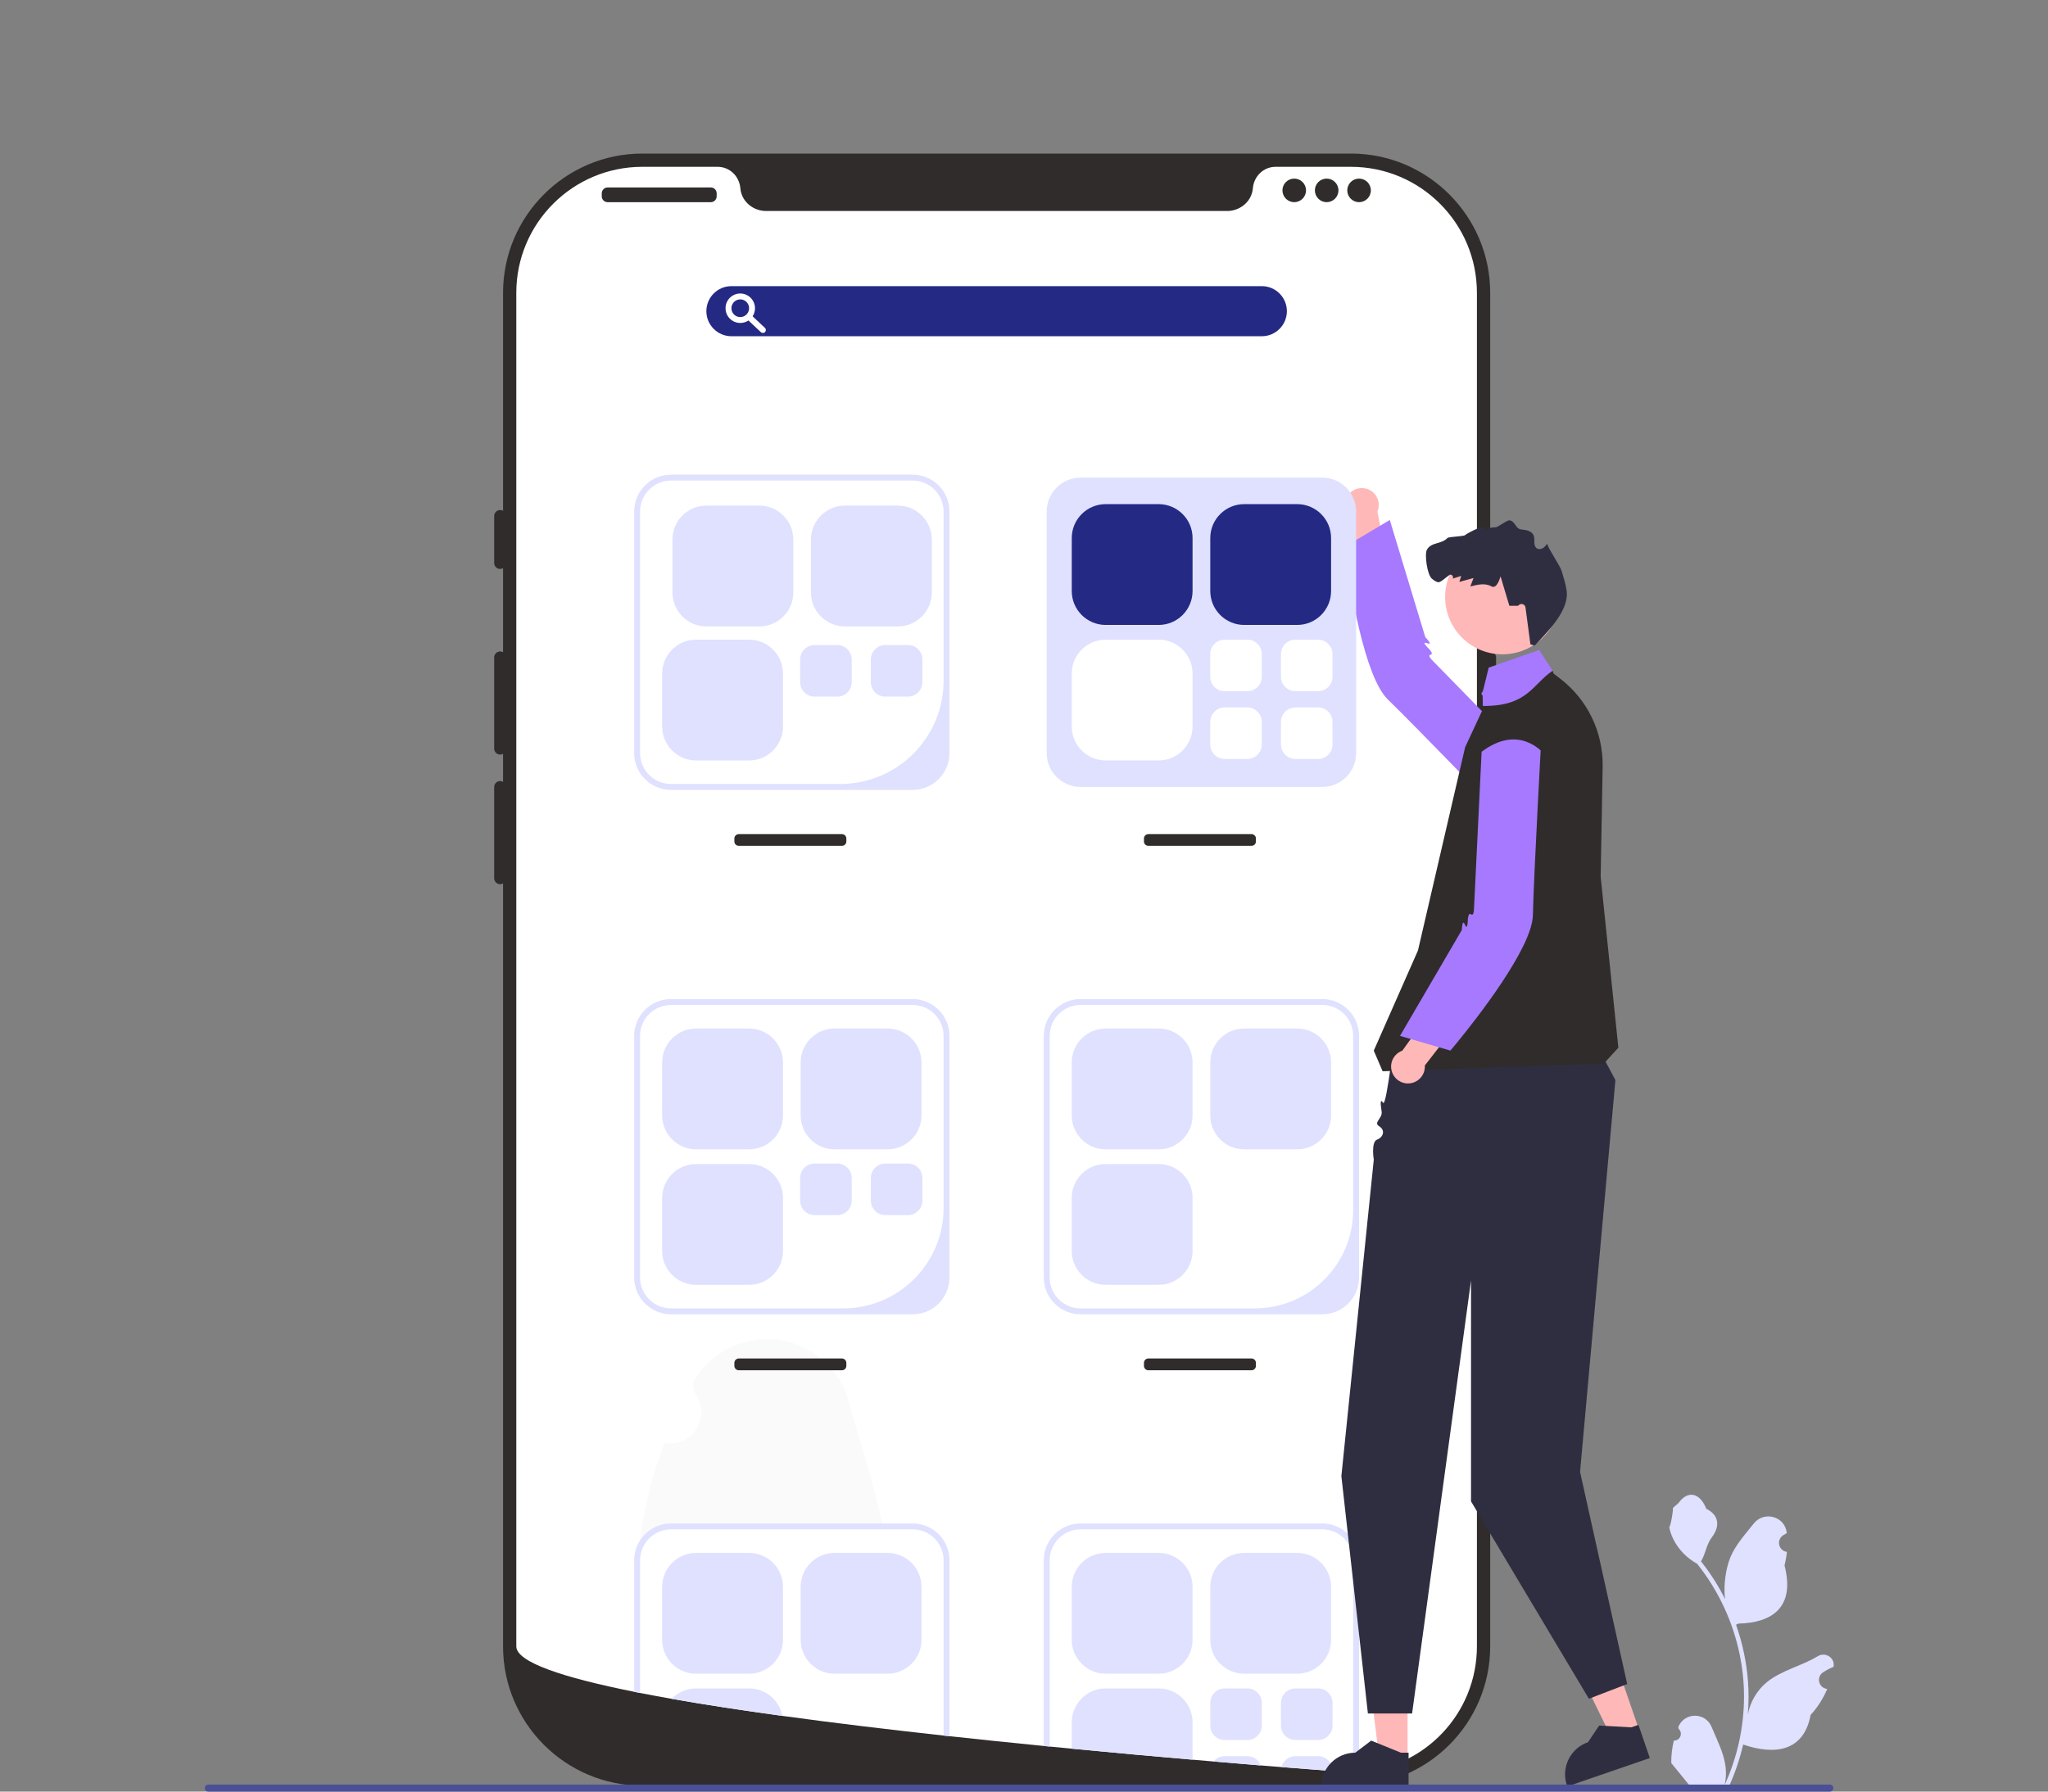 <?xml version="1.0" encoding="UTF-8"?>
<svg xmlns="http://www.w3.org/2000/svg" width="160" height="140" viewBox="0 0 160 140" fill="none">
  <rect x="0" y="0" width="160" height="140" fill="#808080" stroke="none"/>
  <g clip-path="url(#clip0_7918_14563)">
    <path d="M105.538 139.536H50.184C44.183 139.536 39.301 134.654 39.301 128.653V22.883C39.301 16.882 44.183 12 50.184 12H105.538C111.539 12 116.421 16.882 116.421 22.883V128.653C116.421 134.654 111.539 139.536 105.538 139.536Z" fill="#302C2B"></path>
    <path d="M116.421 50.906C116.167 50.906 115.961 51.113 115.961 51.367V66.1C115.961 66.354 116.167 66.561 116.421 66.561C116.675 66.561 116.882 66.354 116.882 66.1V51.367C116.882 51.113 116.675 50.906 116.421 50.906Z" fill="#302C2B"></path>
    <path d="M115.384 22.884V128.651C115.384 133.875 111.319 138.147 106.178 138.479H106.176C106.1 138.483 106.024 138.488 105.946 138.49C105.81 138.497 105.674 138.499 105.536 138.499C105.536 138.499 105.029 138.463 104.104 138.394C103.169 138.324 101.809 138.221 100.112 138.085C99.603 138.046 99.067 138.002 98.501 137.956C97.373 137.864 96.134 137.763 94.806 137.648C94.276 137.604 93.728 137.556 93.169 137.507C90.31 137.261 87.108 136.973 83.731 136.646C83.159 136.593 82.584 136.538 82.004 136.48C81.852 136.464 81.698 136.451 81.543 136.434C79.135 136.197 76.661 135.942 74.177 135.67C74.022 135.654 73.868 135.638 73.716 135.622C69.437 135.15 65.141 134.637 61.122 134.084C58.03 133.66 55.102 133.214 52.473 132.751C51.616 132.599 50.792 132.447 50.005 132.293C49.85 132.263 49.696 132.233 49.544 132.201C43.98 131.087 40.336 129.885 40.336 128.651V22.884C40.336 17.444 44.745 13.035 50.184 13.035H56.064C57.003 13.035 57.758 13.767 57.839 14.704C57.846 14.766 57.853 14.829 57.864 14.891C58.035 15.832 58.898 16.488 59.855 16.488H95.865C96.823 16.488 97.686 15.832 97.856 14.891C97.868 14.829 97.874 14.766 97.882 14.704C97.962 13.767 98.717 13.035 99.656 13.035H105.536C110.976 13.035 115.384 17.444 115.384 22.884Z" fill="white"></path>
    <path d="M68.924 119.047C68.958 119.201 68.988 119.353 69.018 119.507H52.422C51.349 119.507 50.438 120.21 50.122 121.179C50.06 121.077 49.996 120.976 49.934 120.875V120.873C49.952 120.711 49.97 120.55 49.991 120.389C50.32 117.785 50.965 115.228 51.911 112.778C53.249 113.009 54.522 112.111 54.754 110.773C54.876 110.06 54.678 109.325 54.211 108.77L54.128 108.087L54.213 107.935C56.043 104.779 60.086 103.706 63.24 105.536C64.738 106.404 65.837 107.829 66.295 109.5C67.165 112.656 68.247 115.842 68.924 119.047Z" fill="#FAFAFA"></path>
    <path d="M39.07 39.855C38.816 39.855 38.609 40.062 38.609 40.315V43.999C38.609 44.253 38.816 44.459 39.07 44.459C39.324 44.459 39.53 44.253 39.53 43.999V40.315C39.53 40.062 39.324 39.855 39.07 39.855Z" fill="#302C2B"></path>
    <path d="M39.07 50.906C38.816 50.906 38.609 51.113 38.609 51.367V58.503C38.609 58.757 38.816 58.964 39.07 58.964C39.324 58.964 39.53 58.757 39.53 58.503V51.367C39.53 51.113 39.324 50.906 39.07 50.906Z" fill="#302C2B"></path>
    <path d="M39.07 61.035C38.816 61.035 38.609 61.241 38.609 61.495V68.632C38.609 68.885 38.816 69.092 39.07 69.092C39.324 69.092 39.53 68.885 39.53 68.632V61.495C39.53 61.241 39.324 61.035 39.07 61.035Z" fill="#302C2B"></path>
    <path d="M55.529 14.648H47.472C47.218 14.648 47.012 14.854 47.012 15.108V15.339C47.012 15.593 47.218 15.799 47.472 15.799H55.529C55.784 15.799 55.99 15.593 55.99 15.339V15.108C55.99 14.854 55.784 14.648 55.529 14.648Z" fill="#302C2B"></path>
    <path d="M101.112 15.797C101.621 15.797 102.033 15.385 102.033 14.876C102.033 14.368 101.621 13.956 101.112 13.956C100.604 13.956 100.191 14.368 100.191 14.876C100.191 15.385 100.604 15.797 101.112 15.797Z" fill="#302C2B"></path>
    <path d="M103.645 15.797C104.154 15.797 104.566 15.385 104.566 14.876C104.566 14.368 104.154 13.956 103.645 13.956C103.137 13.956 102.725 14.368 102.725 14.876C102.725 15.385 103.137 15.797 103.645 15.797Z" fill="#302C2B"></path>
    <path d="M106.177 15.797C106.685 15.797 107.098 15.385 107.098 14.876C107.098 14.368 106.685 13.956 106.177 13.956C105.668 13.956 105.256 14.368 105.256 14.876C105.256 15.385 105.668 15.797 106.177 15.797Z" fill="#302C2B"></path>
    <path d="M98.58 26.274H57.142C56.063 26.274 55.185 25.396 55.185 24.317C55.185 23.238 56.063 22.36 57.142 22.36H98.58C99.659 22.36 100.537 23.238 100.537 24.317C100.537 25.396 99.659 26.274 98.58 26.274Z" fill="#242984"></path>
    <path d="M57.833 25.237C57.198 25.237 56.682 24.721 56.682 24.086C56.682 23.451 57.198 22.935 57.833 22.935C58.467 22.935 58.984 23.451 58.984 24.086C58.984 24.721 58.467 25.237 57.833 25.237ZM57.833 23.395C57.452 23.395 57.142 23.705 57.142 24.086C57.142 24.467 57.452 24.777 57.833 24.777C58.214 24.777 58.523 24.467 58.523 24.086C58.523 23.705 58.214 23.395 57.833 23.395Z" fill="white"></path>
    <path d="M59.603 26.02C59.547 26.02 59.491 25.999 59.446 25.958L58.366 24.945C58.273 24.858 58.268 24.713 58.355 24.62C58.442 24.527 58.588 24.522 58.681 24.609L59.761 25.622C59.854 25.709 59.858 25.854 59.772 25.947C59.726 25.995 59.665 26.02 59.603 26.02Z" fill="white"></path>
    <path d="M57.718 65.178C57.528 65.178 57.373 65.333 57.373 65.523V65.753C57.373 65.944 57.528 66.099 57.718 66.099H65.776C65.966 66.099 66.121 65.944 66.121 65.753V65.523C66.121 65.333 65.966 65.178 65.776 65.178H57.718Z" fill="#302C2B"></path>
    <path d="M71.3 61.725H52.422C50.836 61.725 49.545 60.434 49.545 58.847V39.97C49.545 38.383 50.836 37.092 52.422 37.092H71.3C72.886 37.092 74.177 38.383 74.177 39.97V58.847C74.177 60.434 72.886 61.725 71.3 61.725ZM52.422 37.553C51.088 37.553 50.005 38.635 50.005 39.97V58.847C50.005 60.182 51.088 61.264 52.422 61.264H65.646C70.103 61.264 73.717 57.651 73.717 53.193V39.97C73.717 38.635 72.635 37.553 71.3 37.553H52.422Z" fill="#DFE1FF"></path>
    <path d="M55.184 39.511C53.725 39.511 52.537 40.699 52.537 42.159V46.302C52.537 47.762 53.725 48.95 55.184 48.95H59.328C60.788 48.95 61.976 47.762 61.976 46.302V42.159C61.976 40.699 60.788 39.511 59.328 39.511H55.184Z" fill="#DFE1FF"></path>
    <path d="M66.005 39.511C64.545 39.511 63.357 40.699 63.357 42.159V46.302C63.357 47.762 64.545 48.95 66.005 48.95H70.149C71.608 48.95 72.796 47.762 72.796 46.302V42.159C72.796 40.699 71.608 39.511 70.149 39.511H66.005Z" fill="#DFE1FF"></path>
    <path d="M54.38 49.986C52.92 49.986 51.732 51.174 51.732 52.634V56.778C51.732 58.237 52.92 59.425 54.38 59.425H58.524C59.983 59.425 61.171 58.237 61.171 56.778V52.634C61.171 51.174 59.983 49.986 58.524 49.986H54.38Z" fill="#DFE1FF"></path>
    <path d="M89.716 65.178C89.526 65.178 89.371 65.333 89.371 65.523V65.753C89.371 65.944 89.526 66.099 89.716 66.099H97.774C97.964 66.099 98.119 65.944 98.119 65.753V65.523C98.119 65.333 97.964 65.178 97.774 65.178H89.716Z" fill="#302C2B"></path>
    <path d="M57.718 106.156C57.528 106.156 57.373 106.311 57.373 106.502V106.732C57.373 106.922 57.528 107.077 57.718 107.077H65.776C65.966 107.077 66.121 106.922 66.121 106.732V106.502C66.121 106.311 65.966 106.156 65.776 106.156H57.718Z" fill="#302C2B"></path>
    <path d="M71.3 102.703H52.422C50.836 102.703 49.545 101.412 49.545 99.825V80.948C49.545 79.361 50.836 78.07 52.422 78.07H71.3C72.886 78.07 74.177 79.361 74.177 80.948V99.825C74.177 101.412 72.886 102.703 71.3 102.703ZM52.422 78.531C51.088 78.531 50.005 79.613 50.005 80.948V99.825C50.005 101.16 51.088 102.242 52.422 102.242H65.876C70.206 102.242 73.717 98.732 73.717 94.401V80.948C73.717 79.613 72.635 78.531 71.3 78.531H52.422Z" fill="#DFE1FF"></path>
    <path d="M54.38 80.373C52.92 80.373 51.732 81.561 51.732 83.02V87.164C51.732 88.624 52.92 89.812 54.38 89.812H58.524C59.983 89.812 61.171 88.624 61.171 87.164V83.02C61.171 81.561 59.983 80.373 58.524 80.373H54.38Z" fill="#DFE1FF"></path>
    <path d="M65.2 80.373C63.74 80.373 62.553 81.561 62.553 83.02V87.164C62.553 88.624 63.74 89.812 65.2 89.812H69.344C70.804 89.812 71.991 88.624 71.991 87.164V83.02C71.991 81.561 70.804 80.373 69.344 80.373H65.2Z" fill="#DFE1FF"></path>
    <path d="M54.38 90.962C52.92 90.962 51.732 92.15 51.732 93.61V97.754C51.732 99.213 52.92 100.401 54.38 100.401H58.524C59.983 100.401 61.171 99.213 61.171 97.754V93.61C61.171 92.15 59.983 90.962 58.524 90.962H54.38Z" fill="#DFE1FF"></path>
    <path d="M89.716 106.156C89.526 106.156 89.371 106.311 89.371 106.502V106.732C89.371 106.922 89.526 107.077 89.716 107.077H97.774C97.964 107.077 98.119 106.922 98.119 106.732V106.502C98.119 106.311 97.964 106.156 97.774 106.156H89.716Z" fill="#302C2B"></path>
    <path d="M103.3 102.703H84.422C82.836 102.703 81.545 101.412 81.545 99.825V80.948C81.545 79.361 82.836 78.07 84.422 78.07H103.3C104.886 78.07 106.177 79.361 106.177 80.948V99.825C106.177 101.412 104.886 102.703 103.3 102.703ZM84.422 78.531C83.088 78.531 82.005 79.613 82.005 80.948V99.825C82.005 101.16 83.088 102.242 84.422 102.242H98.027C102.274 102.242 105.717 98.799 105.717 94.552V80.948C105.717 79.613 104.635 78.531 103.3 78.531H84.422Z" fill="#DFE1FF"></path>
    <path d="M86.378 80.373C84.918 80.373 83.731 81.561 83.731 83.02V87.164C83.731 88.624 84.918 89.812 86.378 89.812H90.522C91.981 89.812 93.169 88.624 93.169 87.164V83.02C93.169 81.561 91.981 80.373 90.522 80.373H86.378Z" fill="#DFE1FF"></path>
    <path d="M97.2 80.373C95.74 80.373 94.553 81.561 94.553 83.02V87.164C94.553 88.624 95.74 89.812 97.2 89.812H101.344C102.804 89.812 103.991 88.624 103.991 87.164V83.02C103.991 81.561 102.804 80.373 101.344 80.373H97.2Z" fill="#DFE1FF"></path>
    <path d="M86.378 90.962C84.918 90.962 83.731 92.15 83.731 93.61V97.754C83.731 99.213 84.918 100.401 86.378 100.401H90.522C91.981 100.401 93.169 99.213 93.169 97.754V93.61C93.169 92.15 91.981 90.962 90.522 90.962H86.378Z" fill="#DFE1FF"></path>
    <path d="M74.177 121.924V135.67C74.023 135.654 73.869 135.638 73.717 135.622V121.924C73.717 121.717 73.692 121.515 73.641 121.324C73.374 120.281 72.425 119.507 71.3 119.507H52.422C51.35 119.507 50.438 120.209 50.123 121.179C50.047 121.413 50.005 121.664 50.005 121.924V132.293C49.851 132.263 49.697 132.233 49.545 132.201V121.924C49.545 121.36 49.708 120.833 49.992 120.389C50.503 119.583 51.4 119.047 52.422 119.047H71.3C72.451 119.047 73.445 119.726 73.908 120.707C74.081 121.075 74.177 121.489 74.177 121.924Z" fill="#DFE1FF"></path>
    <path d="M58.524 121.35H54.38C52.92 121.35 51.732 122.537 51.732 123.997V128.141C51.732 129.6 52.92 130.788 54.38 130.788H58.524C59.983 130.788 61.171 129.6 61.171 128.141V123.997C61.171 122.537 59.983 121.35 58.524 121.35Z" fill="#DFE1FF"></path>
    <path d="M69.344 121.35H65.2C63.741 121.35 62.553 122.537 62.553 123.997V128.141C62.553 129.6 63.741 130.788 65.2 130.788H69.344C70.803 130.788 71.991 129.6 71.991 128.141V123.997C71.991 122.537 70.803 121.35 69.344 121.35Z" fill="#DFE1FF"></path>
    <path d="M58.525 131.938H54.381C53.633 131.938 52.956 132.251 52.475 132.751C55.104 133.213 58.032 133.66 61.124 134.084C60.889 132.863 59.814 131.938 58.525 131.938Z" fill="#DFE1FF"></path>
    <path d="M106.177 121.924V138.49H105.717V121.924C105.717 120.592 104.633 119.507 103.3 119.507H84.422C83.09 119.507 82.005 120.592 82.005 121.924V136.481C81.853 136.465 81.699 136.451 81.545 136.435V121.924C81.545 120.338 82.836 119.047 84.422 119.047H103.3C104.886 119.047 106.177 120.338 106.177 121.924Z" fill="#DFE1FF"></path>
    <path d="M90.522 121.35H86.378C84.918 121.35 83.731 122.537 83.731 123.997V128.141C83.731 129.6 84.918 130.788 86.378 130.788H90.522C91.981 130.788 93.169 129.6 93.169 128.141V123.997C93.169 122.537 91.981 121.35 90.522 121.35Z" fill="#DFE1FF"></path>
    <path d="M101.344 121.35H97.2C95.741 121.35 94.553 122.537 94.553 123.997V128.141C94.553 129.6 95.741 130.788 97.2 130.788H101.344C102.803 130.788 103.991 129.6 103.991 128.141V123.997C103.991 122.537 102.803 121.35 101.344 121.35Z" fill="#DFE1FF"></path>
    <path d="M90.522 131.938H86.378C84.918 131.938 83.731 133.126 83.731 134.585V136.646C87.108 136.973 90.31 137.26 93.169 137.507V134.585C93.169 133.126 91.981 131.938 90.522 131.938Z" fill="#DFE1FF"></path>
    <path d="M63.642 90.921C63.019 90.921 62.512 91.428 62.512 92.051V93.82C62.512 94.443 63.019 94.95 63.642 94.95H65.41C66.034 94.95 66.54 94.443 66.54 93.82V92.051C66.54 91.428 66.034 90.921 65.41 90.921H63.642Z" fill="#DFE1FF"></path>
    <path d="M69.165 90.921C68.542 90.921 68.035 91.428 68.035 92.051V93.82C68.035 94.443 68.542 94.95 69.165 94.95H70.934C71.557 94.95 72.064 94.443 72.064 93.82V92.051C72.064 91.428 71.557 90.921 70.934 90.921H69.165Z" fill="#DFE1FF"></path>
    <path d="M63.642 50.406C63.019 50.406 62.512 50.913 62.512 51.536V53.305C62.512 53.928 63.019 54.435 63.642 54.435H65.41C66.034 54.435 66.54 53.928 66.54 53.305V51.536C66.54 50.913 66.034 50.406 65.41 50.406H63.642Z" fill="#DFE1FF"></path>
    <path d="M69.165 50.406C68.542 50.406 68.035 50.913 68.035 51.536V53.305C68.035 53.928 68.542 54.435 69.165 54.435H70.934C71.557 54.435 72.064 53.928 72.064 53.305V51.536C72.064 50.913 71.557 50.406 70.934 50.406H69.165Z" fill="#DFE1FF"></path>
    <path d="M97.451 131.939H95.683C95.059 131.939 94.553 132.446 94.553 133.07V134.838C94.553 135.462 95.059 135.968 95.683 135.968H97.451C98.075 135.968 98.581 135.462 98.581 134.838V133.07C98.581 132.446 98.075 131.939 97.451 131.939Z" fill="#DFE1FF"></path>
    <path d="M102.975 131.939H101.206C100.583 131.939 100.076 132.446 100.076 133.07V134.838C100.076 135.462 100.583 135.968 101.206 135.968H102.975C103.598 135.968 104.105 135.462 104.105 134.838V133.07C104.105 132.446 103.598 131.939 102.975 131.939Z" fill="#DFE1FF"></path>
    <path d="M97.45 137.233H95.681C95.329 137.233 95.014 137.394 94.807 137.647C96.135 137.762 97.374 137.864 98.501 137.956C98.34 137.532 97.931 137.233 97.45 137.233Z" fill="#DFE1FF"></path>
    <path d="M102.975 137.233H101.207C100.68 137.233 100.235 137.594 100.113 138.085C101.81 138.221 103.17 138.324 104.105 138.393V138.363C104.105 137.739 103.599 137.233 102.975 137.233Z" fill="#DFE1FF"></path>
    <path d="M107.607 39.981L108.382 43.846L106.236 44.597L105.562 40.481C105.463 40.401 105.374 40.305 105.3 40.194C104.894 39.588 105.056 38.769 105.661 38.363C106.267 37.958 107.086 38.12 107.492 38.725C107.75 39.111 107.777 39.584 107.607 39.981Z" fill="#FFB8B8"></path>
    <path d="M118.829 65.286L121.97 61.902L111.9 51.602C111.9 51.602 111.489 51.215 111.767 51.161C112.045 51.108 111.624 50.691 111.624 50.691C111.624 50.691 110.968 50.068 111.494 50.263C112.02 50.457 111.354 49.798 111.354 49.798L108.995 42.013L108.577 40.632L105.055 42.734C105.055 42.734 105.086 43.001 105.148 43.457C105.462 45.757 106.566 52.858 108.43 54.663C110.664 56.825 118.829 65.286 118.829 65.286Z" fill="#A679FF"></path>
    <path d="M109.967 137.389L107.749 137.388L106.693 128.831L109.968 128.831L109.967 137.389Z" fill="#FFB8B8"></path>
    <path d="M110.045 139.703L103.223 139.703V139.617C103.223 138.15 104.412 136.961 105.878 136.961L107.125 136.016L109.45 136.961L110.045 136.961L110.045 139.703Z" fill="#2F2E41"></path>
    <path d="M128.067 135.215L125.969 135.937L122.188 128.187L125.284 127.123L128.067 135.215Z" fill="#FFB8B8"></path>
    <path d="M128.894 137.378L122.443 139.597L122.415 139.516C121.938 138.129 122.675 136.618 124.062 136.141L124.933 134.841L127.44 134.979L128.003 134.786L128.894 137.378Z" fill="#2F2E41"></path>
    <path d="M123.928 80.123H109.049C109.049 80.123 108.325 86.565 108.056 86.174C107.788 85.782 107.866 86.35 107.942 86.872C108.018 87.394 107.26 87.716 107.754 88.015C108.248 88.315 108.071 88.87 107.584 89.053C107.097 89.236 107.327 90.617 107.327 90.617L104.795 115.345L106.867 133.896H110.32L114.924 100.056V117.321L124.133 132.745L127.125 131.594L123.442 115.019L126.204 84.401L123.928 80.123Z" fill="#2F2E41"></path>
    <path d="M126.434 81.869L125.296 83.117L108.017 83.711L107.326 82.1L110.779 74.272L114.463 58.388L116.074 54.935V54.555C116.074 54.502 116.062 54.45 116.038 54.402C115.939 54.204 116.051 53.966 116.267 53.916L116.304 53.323L115.844 53.554L118.837 52.172L121.3 52.414L121.369 52.633L121.882 53.026C124.021 54.661 125.255 57.214 125.207 59.905L125.052 68.517L126.434 81.869Z" fill="#302C2B"></path>
    <path d="M116.364 51.015C116.466 51.039 116.569 51.059 116.672 51.075C116.991 51.127 117.31 51.143 117.621 51.124C118.566 51.075 119.457 50.726 120.177 50.151C120.939 49.544 121.508 48.687 121.746 47.666C122.307 45.257 120.808 42.846 118.398 42.285C116.024 41.731 113.65 43.178 113.043 45.526C113.033 45.562 113.024 45.597 113.016 45.633C112.455 48.044 113.953 50.453 116.364 51.015Z" fill="#FFB8B8"></path>
    <path d="M109.558 82.101L111.863 78.904L113.873 79.966L111.316 83.26C111.324 83.387 111.314 83.517 111.283 83.647C111.116 84.356 110.405 84.795 109.696 84.628C108.987 84.46 108.548 83.749 108.715 83.04C108.822 82.588 109.151 82.246 109.558 82.101Z" fill="#FFB8B8"></path>
    <path d="M120.469 56.66H115.852L115.154 71.048C115.154 71.048 115.15 71.613 114.922 71.446C114.693 71.278 114.674 71.87 114.674 71.87C114.674 71.87 114.664 72.775 114.448 72.257C114.233 71.739 114.204 72.676 114.204 72.676L110.102 79.701L109.375 80.947L113.312 82.098C113.312 82.098 113.487 81.894 113.778 81.538C115.25 79.743 119.704 74.102 119.758 71.509C119.823 68.401 120.469 56.66 120.469 56.66Z" fill="#A679FF"></path>
    <path d="M114.463 59.999C114.463 59.999 118.146 55.164 121.369 59.769L120.679 53.783L117.156 53.134C116.95 53.112 116.771 53.278 116.778 53.486L114.463 59.999Z" fill="#302C2B"></path>
    <path d="M115.844 55.164L115.832 54.367L115.727 54.197L115.844 54.013L115.862 53.971L116.304 52.171L120.241 50.79L121.3 52.413C119.709 53.486 119.348 55.203 115.844 55.164Z" fill="#A679FF"></path>
    <path d="M119.563 50.35L119.179 47.469C119.141 47.183 118.769 47.097 118.609 47.337H117.919L117.228 45.035C117.228 45.035 116.965 46.077 116.52 45.822C116.029 45.541 115.416 45.681 114.87 45.83L115.119 45.169L114.011 45.472L114.159 45.003L113.471 45.223C113.589 45.135 113.482 44.925 113.336 44.903C113.19 44.88 112.624 45.495 112.394 45.495C112.204 45.495 112.017 45.343 111.871 45.223C111.482 44.903 111.288 43.297 111.473 42.963C111.815 42.344 112.592 42.55 113.084 42.042C113.194 41.929 114.354 41.923 114.466 41.812C114.603 41.675 115.597 41.183 115.792 41.182C115.986 41.18 116.17 41.423 116.043 41.571C116.134 41.278 116.51 41.202 116.817 41.208C117.032 41.212 117.704 40.642 117.919 40.661C118.381 40.702 118.387 41.332 118.849 41.373C119.223 41.406 119.666 41.487 119.813 41.832C119.885 42.001 119.864 42.192 119.869 42.375C119.874 42.558 119.922 42.763 120.078 42.859C120.214 42.942 120.396 42.915 120.533 42.833C120.67 42.751 120.772 42.623 120.871 42.498C121.02 42.981 121.86 44.156 122.01 44.639C122.161 45.129 122.313 45.62 122.39 46.126C122.625 47.669 120.963 49.309 119.894 50.446" fill="#2F2E41"></path>
    <path d="M84.423 37.323C82.963 37.323 81.775 38.511 81.775 39.971V58.848C81.775 60.308 82.963 61.495 84.423 61.495H103.3C104.76 61.495 105.947 60.308 105.947 58.848V39.971C105.947 38.511 104.76 37.323 103.3 37.323H84.423Z" fill="#DFE1FF"></path>
    <path d="M86.378 39.395C84.918 39.395 83.731 40.583 83.731 42.042V46.186C83.731 47.646 84.918 48.834 86.378 48.834H90.522C91.981 48.834 93.169 47.646 93.169 46.186V42.042C93.169 40.583 91.981 39.395 90.522 39.395H86.378Z" fill="#242984"></path>
    <path d="M97.2 39.395C95.74 39.395 94.553 40.583 94.553 42.042V46.186C94.553 47.646 95.74 48.834 97.2 48.834H101.344C102.804 48.834 103.991 47.646 103.991 46.186V42.042C103.991 40.583 102.804 39.395 101.344 39.395H97.2Z" fill="#242984"></path>
    <path d="M86.378 49.984C84.918 49.984 83.731 51.172 83.731 52.632V56.776C83.731 58.235 84.918 59.423 86.378 59.423H90.522C91.981 59.423 93.169 58.235 93.169 56.776V52.632C93.169 51.172 91.981 49.984 90.522 49.984H86.378Z" fill="white"></path>
    <path d="M95.679 49.986C95.056 49.986 94.549 50.493 94.549 51.116V52.885C94.549 53.508 95.056 54.014 95.679 54.014H97.448C98.071 54.014 98.578 53.508 98.578 52.885V51.116C98.578 50.493 98.071 49.986 97.448 49.986H95.679Z" fill="white"></path>
    <path d="M101.204 49.986C100.581 49.986 100.074 50.493 100.074 51.116V52.885C100.074 53.508 100.581 54.014 101.204 54.014H102.973C103.596 54.014 104.103 53.508 104.103 52.885V51.116C104.103 50.493 103.596 49.986 102.973 49.986H101.204Z" fill="white"></path>
    <path d="M95.679 55.281C95.056 55.281 94.549 55.788 94.549 56.411V58.179C94.549 58.803 95.056 59.309 95.679 59.309H97.448C98.071 59.309 98.578 58.803 98.578 58.179V56.411C98.578 55.788 98.071 55.281 97.448 55.281H95.679Z" fill="white"></path>
    <path d="M101.204 55.281C100.581 55.281 100.074 55.788 100.074 56.411V58.179C100.074 58.803 100.581 59.309 101.204 59.309H102.973C103.596 59.309 104.103 58.803 104.103 58.179V56.411C104.103 55.788 103.596 55.281 102.973 55.281H101.204Z" fill="white"></path>
    <path d="M130.77 136.01C131.246 136.039 131.509 135.449 131.149 135.104L131.113 134.962C131.118 134.95 131.122 134.939 131.127 134.928C131.608 133.781 133.238 133.789 133.715 134.937C134.138 135.957 134.677 136.978 134.81 138.056C134.869 138.532 134.843 139.016 134.737 139.483C135.729 137.317 136.251 134.951 136.251 132.572C136.251 131.974 136.218 131.377 136.151 130.78C136.096 130.293 136.02 129.808 135.922 129.328C135.391 126.732 134.242 124.259 132.584 122.194C131.787 121.758 131.122 121.077 130.721 120.261C130.577 119.966 130.464 119.649 130.41 119.327C130.501 119.339 130.752 117.957 130.684 117.873C130.81 117.681 131.036 117.586 131.174 117.398C131.861 116.468 132.807 116.63 133.301 117.895C134.356 118.427 134.366 119.31 133.718 120.159C133.307 120.7 133.25 121.431 132.889 122.009C132.926 122.057 132.965 122.103 133.002 122.15C133.683 123.025 134.273 123.965 134.77 124.952C134.63 123.855 134.837 122.533 135.191 121.681C135.593 120.71 136.347 119.892 137.012 119.053C137.809 118.045 139.446 118.485 139.586 119.763C139.588 119.775 139.589 119.787 139.59 119.8C139.492 119.855 139.395 119.914 139.3 119.977C138.762 120.333 138.948 121.168 139.586 121.266L139.601 121.269C139.565 121.624 139.504 121.976 139.415 122.323C140.267 125.619 138.427 126.819 135.8 126.873C135.742 126.903 135.686 126.932 135.628 126.961C135.894 127.71 136.106 128.479 136.264 129.258C136.405 129.946 136.503 130.642 136.558 131.341C136.627 132.223 136.621 133.109 136.547 133.989L136.551 133.958C136.74 132.988 137.266 132.083 138.03 131.455C139.169 130.52 140.778 130.176 142.006 129.424C142.597 129.062 143.355 129.53 143.252 130.215L143.246 130.248C143.064 130.322 142.885 130.409 142.713 130.505C142.614 130.561 142.517 130.62 142.423 130.683C141.884 131.039 142.071 131.874 142.709 131.972L142.723 131.974C142.734 131.976 142.742 131.977 142.753 131.979C142.439 132.724 142.002 133.415 141.455 134.011C140.922 136.888 138.633 137.161 136.185 136.324H136.184C135.916 137.489 135.525 138.628 135.022 139.714H130.874C130.859 139.668 130.846 139.62 130.832 139.574C131.216 139.598 131.603 139.575 131.98 139.505C131.673 139.128 131.365 138.747 131.057 138.369C131.05 138.362 131.044 138.355 131.038 138.347C130.882 138.154 130.724 137.962 130.568 137.769L130.568 137.769C130.558 137.175 130.629 136.584 130.77 136.01Z" fill="#DFE1FF"></path>
    <path d="M16 139.726C16 139.878 16.122 140 16.274 140H142.956C143.108 140 143.23 139.878 143.23 139.726C143.23 139.574 143.108 139.452 142.956 139.452H16.274C16.122 139.452 16 139.574 16 139.726Z" fill="#4B4F96"></path>
  </g>
  <defs>
    <clipPath id="clip0_7918_14563">
      <rect width="160" height="140" fill="white"></rect>
    </clipPath>
  </defs>
</svg>
